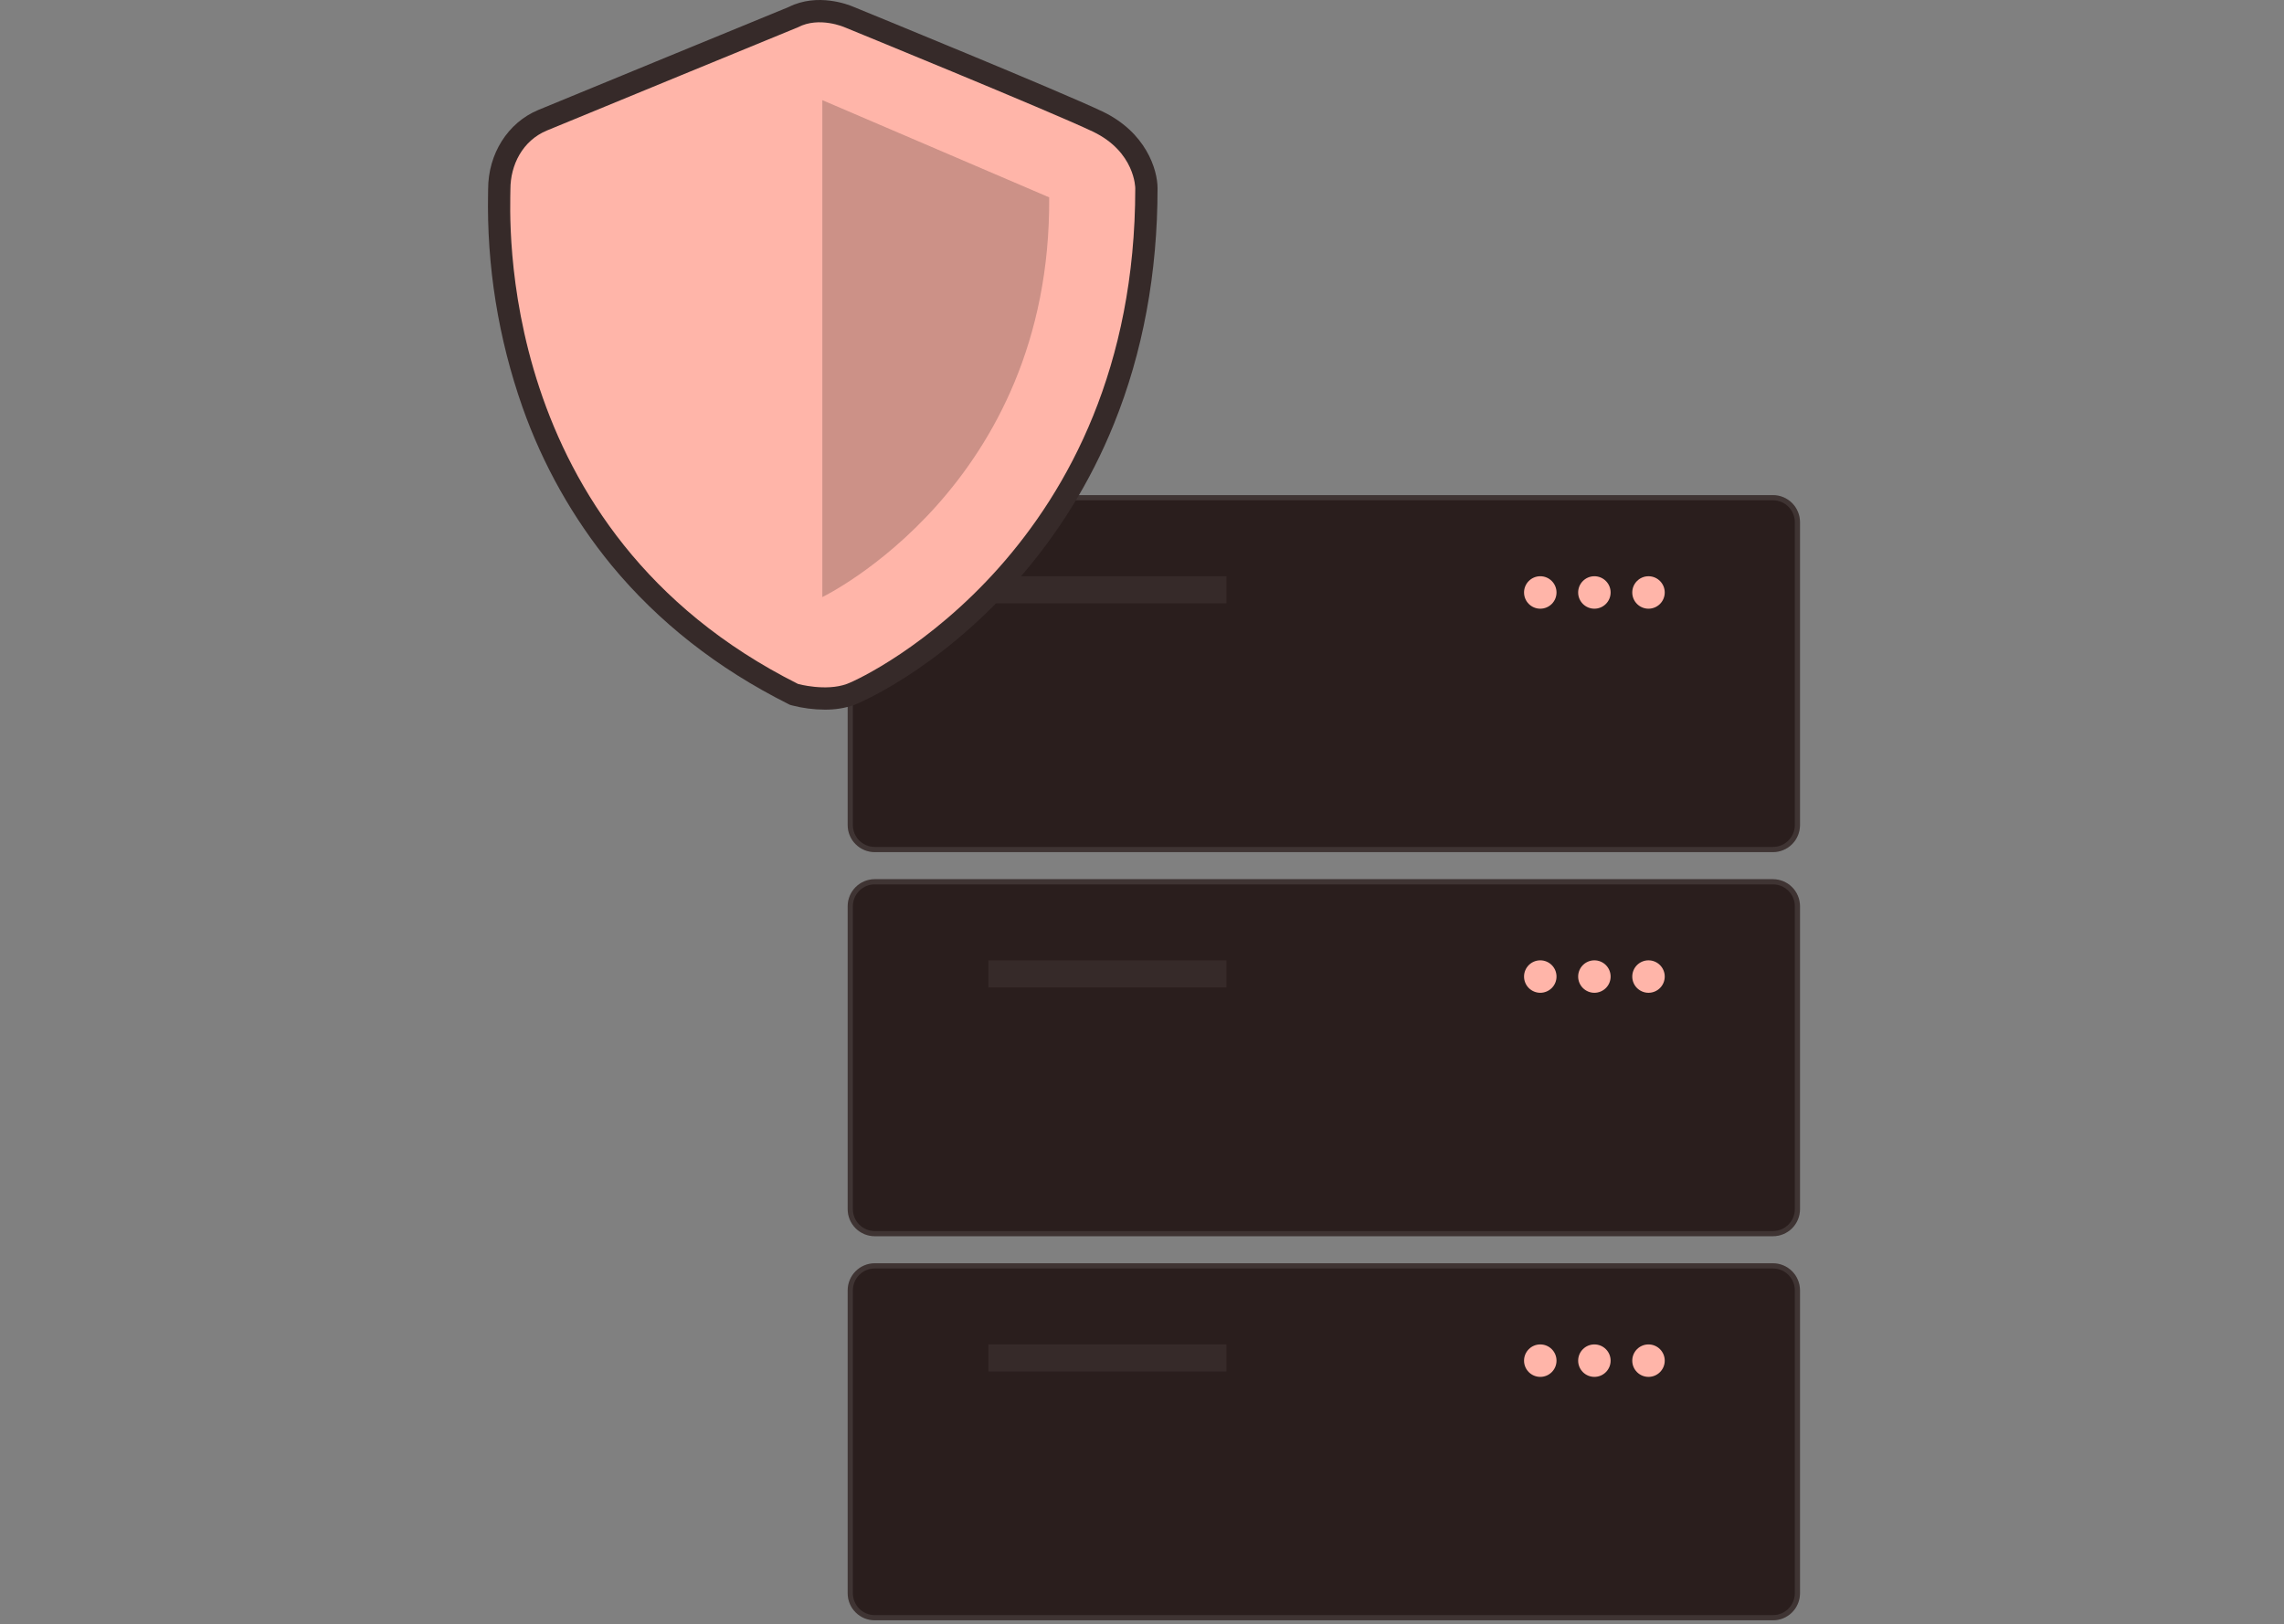 <svg width="440" height="313" viewBox="0 0 440 313" fill="none" xmlns="http://www.w3.org/2000/svg">
<rect x="0" y="0" width="440" height="313" fill="#808080" stroke="none"/>
<path d="M341.55 164.198H168.512C167.13 164.196 165.805 163.647 164.828 162.67C163.851 161.693 163.302 160.368 163.3 158.986V100.612C163.302 99.23 163.851 97.905 164.828 96.928C165.805 95.951 167.13 95.401 168.512 95.4H341.55C342.931 95.401 344.256 95.951 345.233 96.928C346.21 97.905 346.76 99.23 346.762 100.612V158.986C346.76 160.368 346.21 161.693 345.233 162.67C344.256 163.647 342.931 164.196 341.55 164.198Z" fill="#2A1E1D"/>
<path d="M341.549 163.698H168.513C167.263 163.697 166.065 163.2 165.182 162.316C164.298 161.433 163.802 160.235 163.8 158.986V100.612C163.802 99.363 164.298 98.165 165.182 97.282C166.065 96.398 167.263 95.901 168.512 95.9H341.549C342.799 95.901 343.996 96.398 344.88 97.282C345.763 98.165 346.26 99.363 346.262 100.612V158.985C346.26 160.235 345.763 161.433 344.88 162.316C343.996 163.2 342.798 163.697 341.549 163.698Z" stroke="white" stroke-opacity="0.1"/>
<path d="M236.268 111.036H190.402V116.248H236.268V111.036Z" fill="#362A29"/>
<path d="M296.727 117.29C298.454 117.29 299.854 115.89 299.854 114.163C299.854 112.436 298.454 111.036 296.727 111.036C294.999 111.036 293.599 112.436 293.599 114.163C293.599 115.89 294.999 117.29 296.727 117.29Z" fill="#FFB5A9"/>
<path d="M307.151 117.29C308.878 117.29 310.278 115.89 310.278 114.163C310.278 112.436 308.878 111.036 307.151 111.036C305.423 111.036 304.023 112.436 304.023 114.163C304.023 115.89 305.423 117.29 307.151 117.29Z" fill="#FFB5A9"/>
<path d="M317.574 117.29C319.302 117.29 320.702 115.89 320.702 114.163C320.702 112.436 319.302 111.036 317.574 111.036C315.847 111.036 314.447 112.436 314.447 114.163C314.447 115.89 315.847 117.29 317.574 117.29Z" fill="#FFB5A9"/>
<path d="M341.55 238.208H168.512C167.13 238.207 165.805 237.657 164.828 236.68C163.851 235.703 163.302 234.378 163.3 232.996V174.622C163.302 173.24 163.851 171.916 164.828 170.938C165.805 169.961 167.13 169.412 168.512 169.41H341.55C342.931 169.412 344.256 169.961 345.233 170.938C346.21 171.916 346.76 173.24 346.762 174.622V232.996C346.76 234.378 346.21 235.703 345.233 236.68C344.256 237.657 342.931 238.207 341.55 238.208Z" fill="#2A1E1D"/>
<path d="M341.549 237.708H168.513C167.263 237.707 166.065 237.21 165.182 236.326C164.298 235.443 163.802 234.245 163.8 232.996V174.622C163.802 173.373 164.298 172.175 165.182 171.292C166.065 170.409 167.263 169.912 168.512 169.91H341.549C342.799 169.912 343.996 170.409 344.88 171.292C345.763 172.175 346.26 173.373 346.262 174.623V232.996C346.26 234.245 345.763 235.443 344.88 236.326C343.996 237.21 342.798 237.707 341.549 237.708Z" stroke="white" stroke-opacity="0.1"/>
<path d="M236.268 185.046H190.402V190.258H236.268V185.046Z" fill="#362A29"/>
<path d="M296.727 191.3C298.454 191.3 299.854 189.9 299.854 188.173C299.854 186.446 298.454 185.046 296.727 185.046C294.999 185.046 293.599 186.446 293.599 188.173C293.599 189.9 294.999 191.3 296.727 191.3Z" fill="#FFB5A9"/>
<path d="M307.151 191.3C308.878 191.3 310.278 189.9 310.278 188.173C310.278 186.446 308.878 185.046 307.151 185.046C305.423 185.046 304.023 186.446 304.023 188.173C304.023 189.9 305.423 191.3 307.151 191.3Z" fill="#FFB5A9"/>
<path d="M317.574 191.3C319.302 191.3 320.702 189.9 320.702 188.173C320.702 186.446 319.302 185.046 317.574 185.046C315.847 185.046 314.447 186.446 314.447 188.173C314.447 189.9 315.847 191.3 317.574 191.3Z" fill="#FFB5A9"/>
<path d="M341.55 312.218H168.512C167.13 312.217 165.805 311.667 164.828 310.69C163.851 309.713 163.302 308.388 163.3 307.006V248.632C163.302 247.25 163.851 245.926 164.828 244.948C165.805 243.971 167.13 243.422 168.512 243.42H341.55C342.931 243.422 344.256 243.971 345.233 244.948C346.21 245.926 346.76 247.25 346.762 248.632V307.006C346.76 308.388 346.21 309.713 345.233 310.69C344.256 311.667 342.931 312.217 341.55 312.218Z" fill="#2A1E1D"/>
<path d="M341.549 311.718H168.513C167.263 311.717 166.065 311.22 165.182 310.336C164.298 309.453 163.802 308.255 163.8 307.006V248.632C163.802 247.383 164.298 246.185 165.182 245.302C166.065 244.419 167.263 243.922 168.512 243.92H341.549C342.799 243.922 343.996 244.419 344.88 245.302C345.763 246.185 346.26 247.383 346.262 248.633V307.006C346.26 308.255 345.763 309.453 344.88 310.336C343.996 311.22 342.798 311.717 341.549 311.718Z" stroke="white" stroke-opacity="0.1"/>
<path d="M236.268 259.056H190.402V264.268H236.268V259.056Z" fill="#362A29"/>
<path d="M296.727 265.311C298.454 265.311 299.854 263.911 299.854 262.184C299.854 260.456 298.454 259.056 296.727 259.056C294.999 259.056 293.599 260.456 293.599 262.184C293.599 263.911 294.999 265.311 296.727 265.311Z" fill="#FFB5A9"/>
<path d="M307.151 265.311C308.878 265.311 310.278 263.911 310.278 262.184C310.278 260.456 308.878 259.056 307.151 259.056C305.423 259.056 304.023 260.456 304.023 262.184C304.023 263.911 305.423 265.311 307.151 265.311Z" fill="#FFB5A9"/>
<path d="M317.574 265.311C319.302 265.311 320.702 263.911 320.702 262.184C320.702 260.456 319.302 259.056 317.574 259.056C315.847 259.056 314.447 260.456 314.447 262.184C314.447 263.911 315.847 265.311 317.574 265.311Z" fill="#FFB5A9"/>
<path d="M158.869 136.738C156.751 136.731 154.641 136.458 152.591 135.926L152.186 135.814L151.811 135.626C138.255 128.83 126.819 119.852 117.82 108.943C110.37 99.86 104.562 89.546 100.657 78.467C95.987 65.203 93.74 51.206 94.024 37.146C94.03 36.851 94.034 36.623 94.034 36.466C94.034 29.632 97.828 23.635 103.699 21.189C108.193 19.316 148.992 2.558 151.94 1.348C157.492 -1.434 163.414 0.888 164.362 1.294C166.488 2.163 204.204 17.589 212.355 21.47C220.754 25.47 222.996 32.656 222.996 36.271C222.996 52.639 220.161 67.935 214.57 81.736C210.055 92.907 203.656 103.22 195.652 112.226C180.208 129.606 164.76 135.767 164.61 135.821C162.764 136.457 160.822 136.767 158.869 136.738ZM155.237 127.739C156.576 128.04 159.659 128.49 161.669 127.757C164.222 126.826 177.152 120.121 189.235 106.524C205.928 87.737 214.399 64.121 214.411 36.332C214.381 35.769 213.982 31.753 208.664 29.221C200.671 25.415 161.469 9.385 161.073 9.223L160.965 9.178C160.144 8.833 157.529 8.108 155.727 9.053L155.366 9.221C154.929 9.4 111.62 27.188 107.001 29.113C103.77 30.459 102.619 33.794 102.619 36.466C102.619 36.662 102.614 36.946 102.607 37.313C102.238 56.328 106.638 103.117 155.237 127.739Z" fill="#362A29"/>
<path d="M153.735 5.25C153.735 5.25 110.033 23.2 105.35 25.151C100.668 27.102 98.327 31.784 98.327 36.467C98.327 41.149 94.815 102.248 153.735 131.789C153.735 131.789 159.083 133.269 163.14 131.789C167.197 130.31 218.703 105.337 218.703 36.271C218.703 36.271 218.703 29.248 210.509 25.346C202.315 21.444 162.697 5.25 162.697 5.25C162.697 5.25 157.832 3.104 153.735 5.25Z" fill="#FFB5A9"/>
<path opacity="0.2" d="M158.418 19.298V115.05C158.418 115.05 202.51 93.826 202.12 38.027L158.418 19.298Z" fill="black"/>
</svg>
